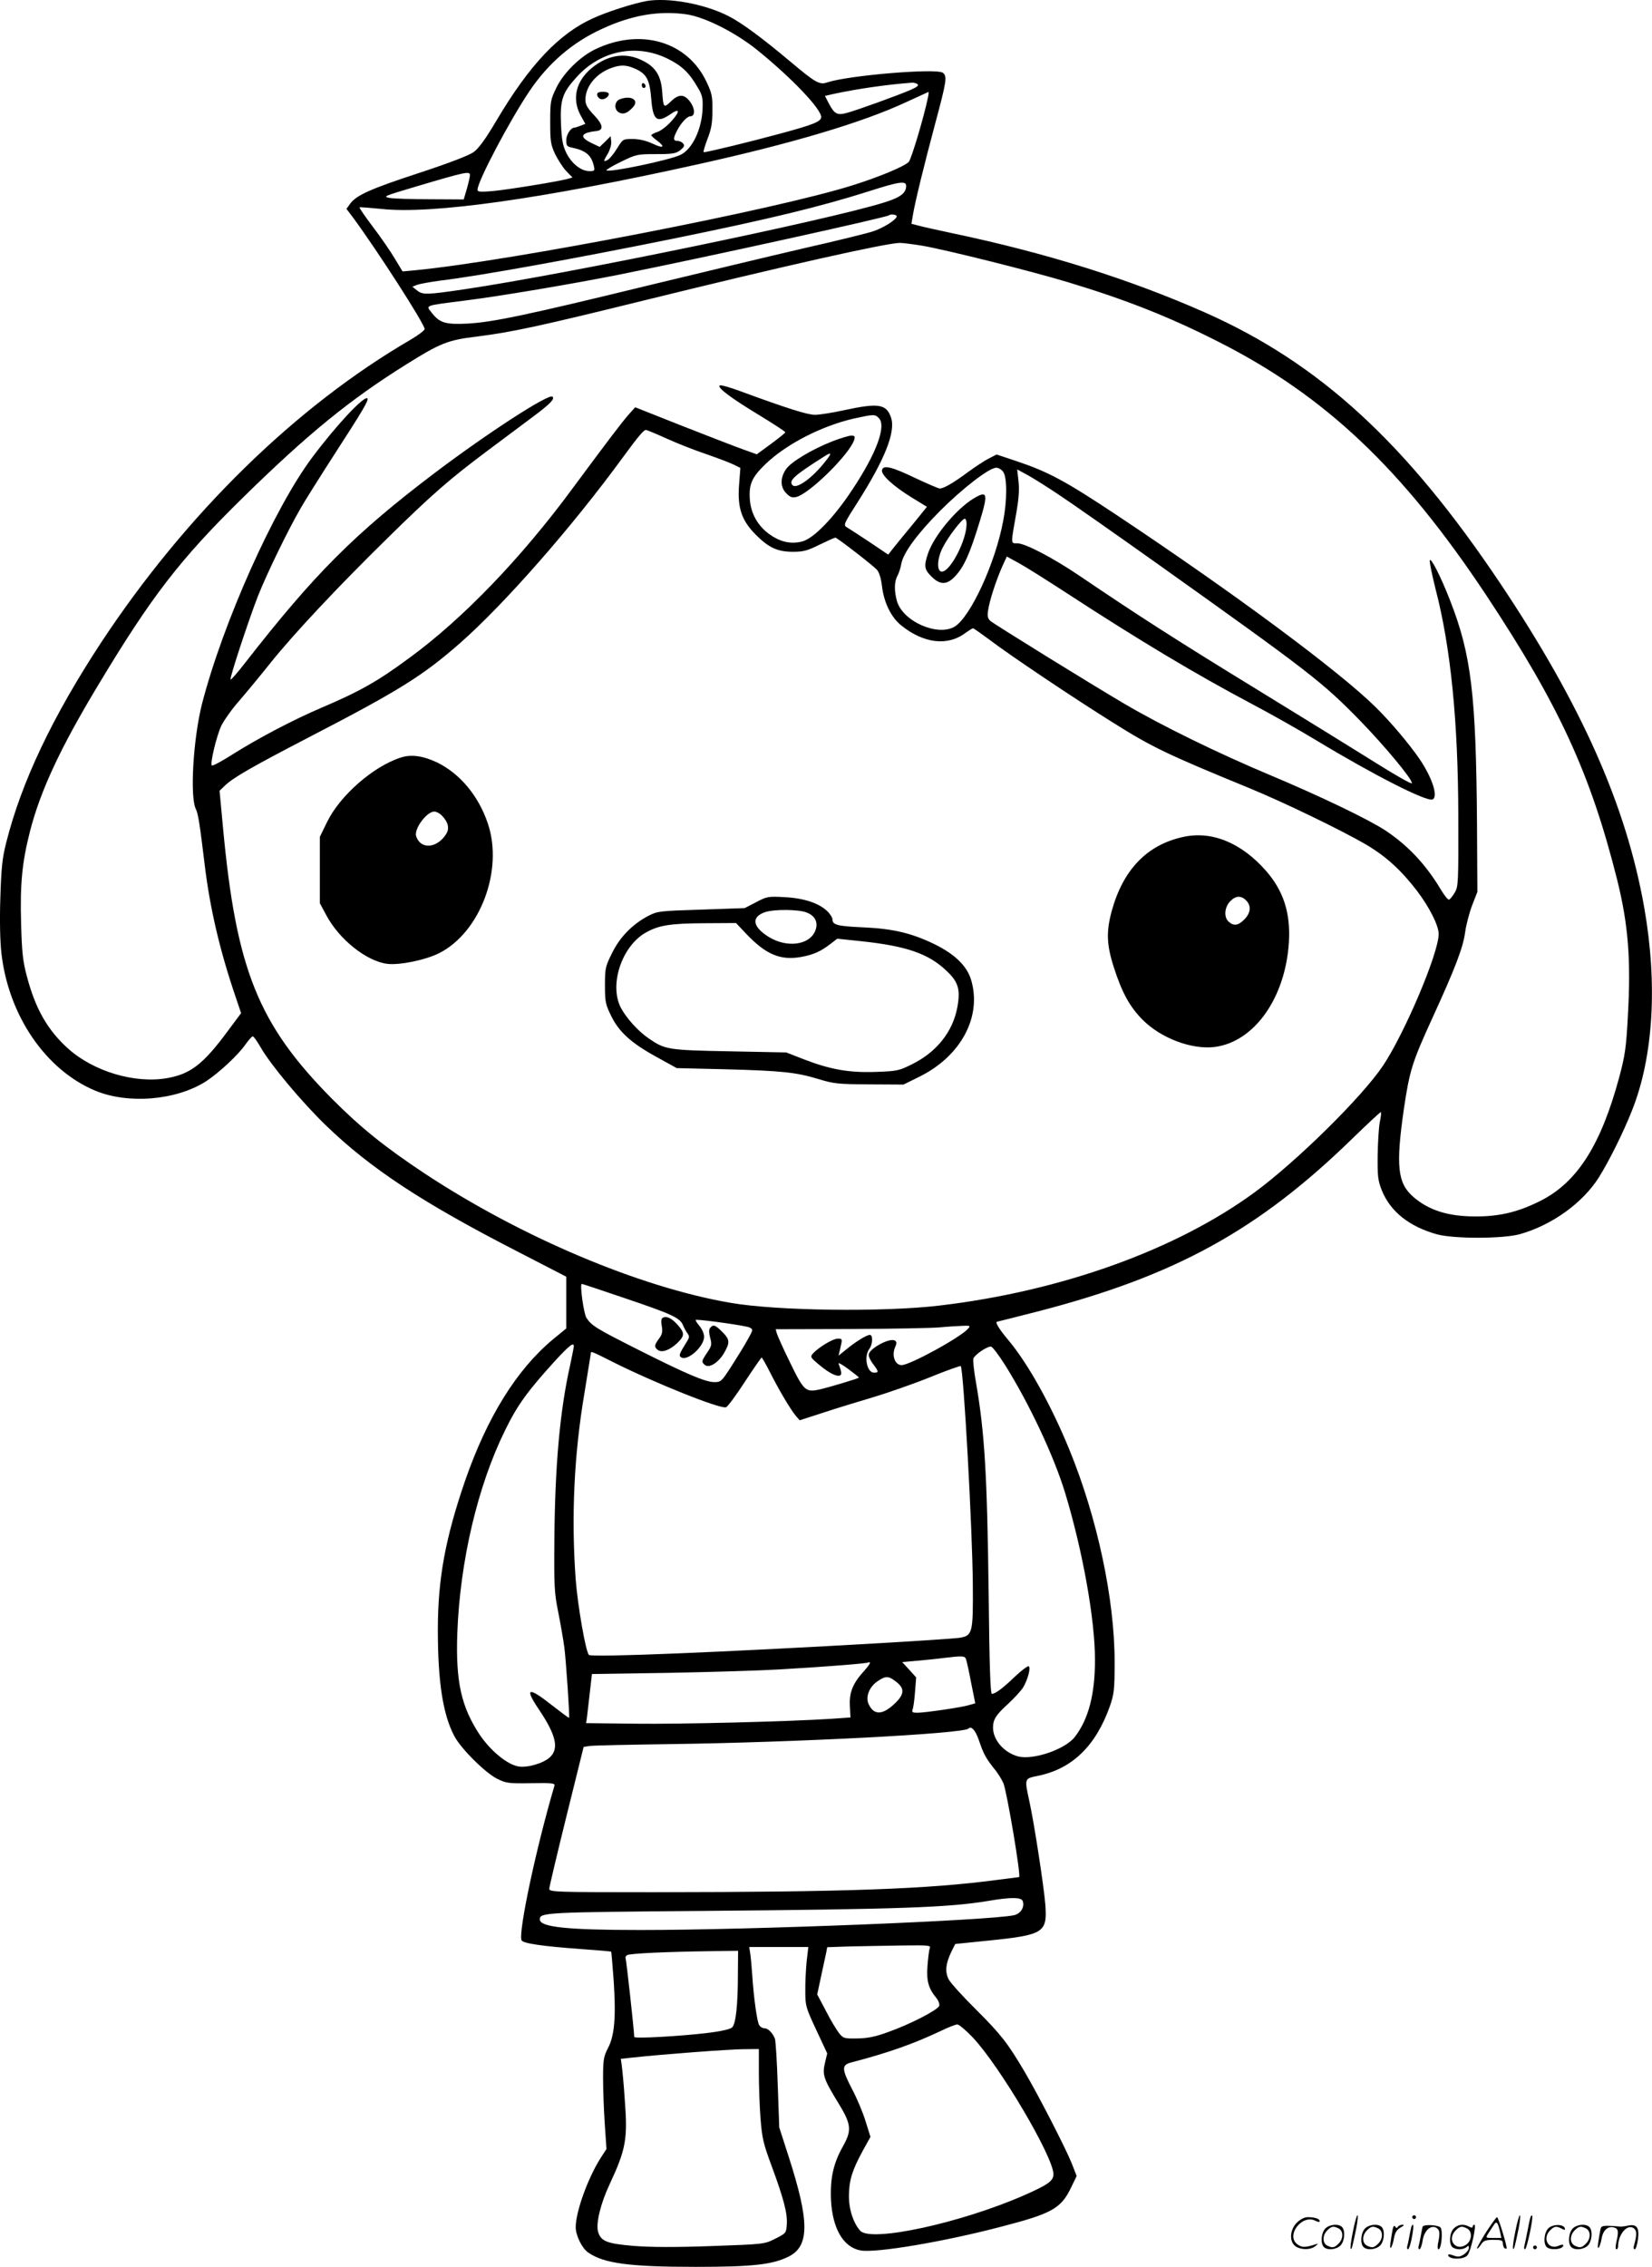 <svg version="1.0" xmlns="http://www.w3.org/2000/svg"
  viewBox="0 0 874.85 1199.885"
 preserveAspectRatio="xMidYMid meet">
<g transform="translate(-0.127,1200.569) scale(0.1,-0.1)"
fill="#000000" stroke="none">
<path d="M3424 12000 c-70 -13 -206 -56 -282 -91 -180 -81 -336 -246 -509
-537 -60 -102 -96 -151 -123 -171 -25 -18 -129 -58 -287 -110 -260 -85 -333
-118 -367 -163 l-20 -28 32 -42 c128 -173 382 -567 382 -594 0 -7 -33 -32 -72
-55 -611 -355 -1192 -924 -1641 -1604 -258 -393 -422 -738 -503 -1060 -21 -83
-26 -133 -31 -295 -4 -121 -1 -232 6 -292 38 -329 235 -616 496 -725 174 -73
429 -52 587 49 69 45 171 140 209 195 17 24 34 43 39 43 5 0 23 -26 41 -57 53
-93 217 -289 345 -413 238 -230 513 -411 1022 -672 l252 -130 0 -137 0 -137
-72 -59 c-191 -160 -346 -409 -463 -745 -105 -305 -145 -520 -145 -791 0 -276
27 -450 88 -564 36 -67 165 -195 227 -225 46 -23 60 -25 179 -23 116 2 128 0
123 -15 -96 -325 -191 -771 -174 -816 7 -17 110 -32 317 -47 85 -6 156 -12
158 -14 1 -1 7 -69 13 -151 13 -193 5 -293 -30 -359 -23 -45 -26 -61 -26 -160
0 -60 4 -169 9 -242 l9 -132 -31 -48 c-68 -107 -132 -285 -132 -367 1 -44 33
-110 66 -133 83 -58 219 -76 569 -76 306 0 408 12 494 55 110 56 109 187 -1
528 l-50 155 -8 225 c-4 124 -11 234 -15 245 -13 32 -37 55 -56 55 -10 0 -23
8 -28 18 -11 21 -28 142 -36 262 -3 47 -8 100 -11 118 l-5 32 156 0 157 0 -9
-77 c-4 -43 -8 -114 -7 -158 0 -77 3 -86 58 -204 l58 -124 -12 -51 c-15 -62
-7 -85 71 -212 68 -111 72 -143 26 -226 -53 -93 -70 -173 -65 -288 8 -150 65
-249 156 -266 79 -15 439 45 747 126 267 69 316 96 369 208 l29 60 -27 69
c-32 79 -172 352 -247 480 -91 154 -125 198 -257 330 -71 70 -137 143 -147
162 -20 40 -16 82 14 145 l21 42 177 18 c293 30 311 42 300 191 -7 91 -59 431
-84 544 -27 125 -28 122 45 137 181 37 305 157 380 366 23 67 26 86 26 238 0
332 -92 762 -239 1121 -96 235 -218 454 -321 578 -54 64 -76 101 -61 101 2 0
100 25 218 55 725 188 1164 429 1662 914 81 79 149 142 151 140 3 -2 0 -27 -6
-54 -5 -28 -10 -106 -11 -175 -1 -110 1 -132 22 -185 45 -112 145 -192 293
-233 90 -24 347 -24 438 1 168 47 332 164 418 300 53 84 131 240 176 355 113
283 136 667 65 1072 -95 540 -331 1072 -761 1715 -500 747 -958 1167 -1564
1436 -400 177 -840 315 -1334 419 -79 17 -162 35 -183 41 l-39 10 7 42 c11 69
60 269 119 489 60 224 64 249 41 268 -31 26 -497 -13 -611 -50 -43 -15 -62 -4
-199 111 -148 124 -257 205 -327 240 -128 65 -319 99 -434 79z m211 -70 c99
-14 263 -97 380 -192 182 -148 335 -309 335 -352 0 -24 -43 -41 -226 -90 -151
-41 -377 -96 -396 -96 -4 0 5 30 19 68 21 53 27 85 27 152 1 75 -3 93 -31 152
-101 215 -351 288 -591 172 -80 -39 -166 -124 -204 -202 -31 -64 -33 -72 -33
-182 0 -104 3 -120 26 -170 15 -30 41 -71 59 -90 l33 -34 -29 -8 c-52 -14
-317 -57 -396 -64 -63 -5 -78 -4 -78 7 0 44 168 362 273 519 101 151 230 262
389 334 156 72 299 96 443 76z m-98 -235 c75 -37 114 -74 159 -152 24 -39 28
-57 26 -109 -3 -110 -54 -218 -117 -248 -58 -28 -379 -95 -392 -82 -3 3 32 24
78 46 80 39 86 40 185 40 88 0 105 3 128 21 21 17 24 24 15 35 -6 8 -20 14
-30 14 -23 0 -24 12 -3 53 20 40 54 77 70 77 31 0 26 49 -9 88 -28 30 -55 28
-94 -10 -37 -36 -39 -33 -45 53 -6 82 -34 128 -98 161 -92 49 -187 36 -276
-37 -82 -68 -105 -161 -59 -248 l26 -47 -26 -10 c-15 -6 -29 -10 -32 -10 -19
0 -43 -37 -43 -66 0 -29 4 -34 28 -39 75 -16 104 -39 118 -97 6 -26 4 -28 -23
-28 -44 0 -93 38 -122 95 -20 41 -25 69 -29 156 -5 127 7 164 85 249 127 139
315 176 480 95z m-170 -54 c59 -27 75 -58 83 -158 9 -115 30 -131 103 -81 47
33 51 15 7 -34 -22 -26 -56 -53 -75 -60 -19 -6 -35 -15 -35 -18 0 -3 14 -16
30 -28 47 -35 35 -44 -22 -17 -35 16 -71 25 -106 25 -52 0 -52 0 -83 -50 -17
-28 -39 -55 -50 -61 -24 -12 -24 -8 2 35 11 20 19 47 17 63 l-3 28 -29 -29
-29 -28 -44 21 c-66 32 -57 54 27 63 39 5 35 33 -9 80 -47 49 -55 68 -47 112
12 61 65 117 135 142 50 18 79 17 128 -5z m1492 -80 c10 -7 1 -15 -35 -31 -65
-28 -282 -107 -338 -122 -52 -14 -66 -6 -97 53 l-19 37 48 11 c127 27 279 49
412 59 8 1 21 -2 29 -7z m56 -73 c-21 -102 -87 -323 -101 -339 -21 -23 -154
-79 -294 -123 -405 -129 -1814 -402 -2321 -451 l-66 -6 -41 68 c-22 37 -74
113 -116 168 -41 54 -73 101 -71 103 2 2 53 -2 114 -8 265 -30 855 53 1678
236 501 111 871 221 1103 329 63 29 116 53 118 54 2 1 1 -14 -3 -31z m-2425
-410 c0 -6 -7 -38 -16 -70 l-17 -58 -176 1 c-97 0 -194 3 -216 7 -38 7 -30 10
135 59 273 81 290 84 290 61z m2310 -56 c0 -38 -30 -61 -113 -87 -293 -93
-1683 -380 -2223 -460 -203 -30 -225 -31 -255 -6 l-24 19 25 10 c14 5 68 15
120 22 215 26 711 116 1225 220 521 106 792 172 1050 254 156 50 195 56 195
28z m-50 -161 c0 -18 -74 -64 -129 -81 -31 -10 -193 -50 -361 -88 -168 -39
-539 -128 -825 -197 -644 -157 -821 -194 -955 -202 -117 -6 -149 3 -189 53
-36 46 -51 40 174 69 178 22 569 88 810 136 474 95 1422 304 1434 315 8 8 41
4 41 -5z m136 -156 c127 -22 580 -135 774 -194 305 -92 537 -184 791 -313 567
-286 977 -674 1421 -1343 386 -583 552 -944 693 -1505 59 -237 74 -424 57
-722 -9 -169 -15 -209 -46 -325 -96 -355 -220 -552 -412 -651 -118 -60 -217
-85 -344 -85 -148 -1 -253 32 -336 105 -82 72 -91 164 -49 459 31 209 44 251
153 489 119 260 161 369 172 450 5 39 22 103 37 143 l28 72 -2 360 c-5 682
-30 895 -142 1181 -50 129 -104 234 -108 213 -2 -9 12 -77 31 -153 80 -308
119 -699 120 -1201 1 -353 0 -372 -19 -404 -11 -19 -25 -36 -30 -37 -6 -2 -25
22 -44 54 -80 133 -173 232 -293 312 -90 59 -346 182 -613 294 -272 114 -575
262 -770 377 -174 102 -683 417 -709 438 -14 13 -17 25 -12 56 7 50 40 152 73
228 l26 57 64 -35 c35 -19 146 -89 246 -154 399 -260 691 -434 989 -592 93
-49 246 -135 340 -192 303 -183 582 -325 615 -313 32 13 0 113 -68 214 -56 81
-151 194 -232 274 -191 189 -746 601 -1373 1018 -271 180 -361 228 -527 284
l-108 36 -41 -21 c-22 -11 -72 -44 -112 -73 -75 -56 -127 -86 -148 -86 -7 0
-65 25 -129 55 -127 61 -171 71 -177 42 -5 -25 59 -84 158 -145 l80 -49 -77
-95 c-43 -52 -89 -108 -103 -126 l-25 -32 -101 68 c-56 37 -110 72 -120 78
-17 10 -12 21 60 133 144 227 201 371 176 446 -24 72 -66 79 -246 40 -64 -14
-134 -25 -157 -25 -40 0 -153 36 -395 125 -56 21 -106 35 -110 30 -12 -12 60
-66 207 -155 77 -47 140 -88 141 -92 0 -4 -34 -31 -76 -62 l-75 -55 -67 24
c-37 13 -182 69 -322 124 l-255 101 -34 -38 c-33 -37 -104 -130 -298 -392
-272 -369 -581 -690 -863 -896 -169 -125 -263 -178 -470 -266 -147 -63 -330
-159 -465 -244 -58 -37 -108 -64 -112 -60 -10 10 24 153 50 210 14 28 55 87
94 131 38 44 115 137 170 206 124 154 355 400 614 654 241 237 332 315 528
462 86 64 198 148 249 186 88 66 112 91 99 103 -18 19 -348 -195 -628 -407
-422 -320 -634 -533 -999 -1001 -41 -53 -76 -93 -78 -89 -4 12 95 312 145 441
48 121 158 347 226 465 22 39 104 169 182 290 147 227 180 283 172 292 -17 16
-164 -141 -292 -312 -203 -271 -474 -878 -584 -1305 -47 -186 -65 -496 -32
-558 11 -21 21 -83 46 -292 28 -232 80 -455 165 -704 l28 -83 -70 -94 c-130
-176 -197 -228 -322 -250 -172 -30 -391 36 -526 158 -108 98 -172 211 -217
383 -21 79 -26 127 -30 277 -6 208 5 324 47 488 55 215 161 442 358 769 285
475 437 672 773 1001 340 333 561 514 862 702 179 112 220 129 372 147 188 24
321 52 885 191 760 187 1279 303 1356 305 17 0 71 -7 120 -15z m-231 -912 c42
-41 -13 -189 -142 -382 -98 -148 -202 -254 -262 -271 -58 -15 -112 -5 -168 33
-67 45 -106 113 -111 192 -5 80 12 116 86 187 111 105 295 199 464 238 105 23
113 24 133 3z m-1125 -108 c55 -25 151 -63 214 -84 63 -22 129 -47 146 -56
l32 -16 -7 -92 c-9 -120 14 -187 89 -262 69 -69 115 -90 197 -90 55 0 77 6
141 38 42 20 79 37 83 37 9 0 197 -145 220 -170 12 -13 22 -45 27 -87 10 -86
48 -164 101 -207 120 -97 248 -112 343 -39 17 12 34 23 38 23 4 0 43 -28 88
-61 100 -77 454 -314 653 -438 207 -130 286 -168 720 -346 181 -74 495 -226
621 -300 105 -62 185 -135 268 -243 67 -88 116 -185 116 -230 0 -101 -179
-523 -294 -696 -111 -166 -456 -506 -680 -671 -416 -305 -1025 -524 -1671
-600 -297 -35 -862 -28 -1107 15 -482 83 -1108 348 -1619 685 -211 140 -340
244 -490 395 -391 395 -507 684 -577 1437 l-18 193 30 29 c43 41 146 100 439
252 485 251 606 327 805 501 235 207 591 612 862 983 82 112 110 145 122 145
4 0 53 -20 108 -45z m1784 -177 c21 -30 21 -150 0 -259 -42 -225 -173 -508
-257 -560 -90 -54 -276 28 -306 136 -15 55 -14 102 3 133 8 15 17 43 20 62 10
58 83 158 205 281 121 121 260 228 298 229 12 0 29 -10 37 -22z m296 -122 c58
-38 292 -202 520 -364 809 -576 872 -624 1076 -833 130 -134 278 -312 272
-329 -2 -6 -86 42 -188 106 -102 64 -387 240 -635 392 -415 254 -626 389 -940
602 -141 95 -285 170 -327 170 -35 0 -35 -10 -3 170 11 64 15 115 10 158 l-7
63 59 -32 c32 -18 105 -64 163 -103z m-2299 -4252 c248 -84 290 -103 307 -142
6 -15 17 -35 24 -44 11 -15 10 -22 -1 -40 -43 -69 -47 -78 -32 -87 34 -21 121
58 121 109 0 16 -11 42 -26 59 -14 17 -22 31 -17 31 42 0 269 -32 284 -41 20
-10 19 -12 -12 -67 -17 -31 -56 -94 -85 -139 -51 -79 -55 -83 -89 -83 -48 0
-147 42 -405 172 -222 112 -245 126 -273 168 -15 23 -36 180 -25 180 3 0 106
-34 229 -76z m1818 -160 c-37 -45 -309 -194 -353 -194 -34 0 -53 48 -36 91 11
25 11 32 0 39 -26 16 -132 -40 -138 -73 -2 -9 8 -32 22 -50 31 -41 32 -47 6
-47 -38 0 -55 86 -25 126 18 23 20 74 3 74 -17 0 -74 -35 -124 -76 l-42 -34 9
38 c12 52 12 52 -14 52 -25 0 -101 -46 -130 -78 -16 -18 -15 -21 32 -60 52
-44 96 -66 112 -56 9 5 6 22 -9 62 -2 7 21 -6 52 -29 31 -23 56 -43 56 -45 0
-4 -156 -51 -209 -63 -73 -16 -83 -7 -155 141 -36 73 -67 143 -71 156 l-6 22
398 1 c219 1 432 5 473 9 41 4 95 7 119 8 39 2 42 0 30 -14z m-2089 -94 c0 -6
-9 -50 -19 -98 -55 -243 -81 -536 -84 -932 -2 -238 0 -276 20 -375 12 -60 27
-146 33 -190 9 -73 29 -367 25 -372 -1 -2 -42 29 -91 67 -127 100 -147 93 -68
-24 90 -134 107 -206 57 -252 -35 -32 -121 -57 -168 -48 -59 11 -146 83 -203
167 -98 148 -128 281 -119 537 14 382 108 781 253 1075 66 135 119 207 265
368 76 82 99 100 99 77z m2286 -103 c129 -207 258 -482 317 -677 92 -305 157
-666 157 -880 0 -182 -34 -313 -106 -407 -51 -67 -221 -125 -302 -104 -75 21
-132 87 -132 153 1 44 15 66 82 127 31 29 66 67 77 84 25 42 42 105 30 113 -5
3 -37 -21 -72 -54 -67 -64 -105 -92 -123 -92 -8 0 -13 147 -17 523 -8 638 -21
857 -67 1124 -11 61 -17 119 -14 128 9 22 75 66 94 63 8 -2 42 -47 76 -101z
m-2076 18 c222 -111 567 -249 596 -238 9 3 54 64 100 135 46 70 86 128 89 128
2 0 21 -33 41 -72 47 -94 107 -195 136 -232 l24 -28 124 40 c69 23 188 59 265
82 77 23 212 70 299 105 88 36 162 62 165 60 15 -15 62 -864 64 -1155 2 -262
-1 -273 -75 -284 -24 -3 -198 -15 -388 -26 -861 -50 -1556 -78 -1570 -64 -17
17 -59 258 -70 399 -24 330 -9 660 46 985 18 113 34 208 34 213 0 12 5 10 120
-48z m1867 -1571 c3 -9 16 -65 27 -125 l22 -109 -31 -9 c-37 -12 -234 -41
-276 -41 -25 0 -30 3 -25 17 4 9 10 51 13 94 l6 76 -37 41 -37 40 78 7 c43 4
107 10 143 15 100 12 110 11 117 -6z m-540 -63 c-60 -66 -79 -114 -75 -185 l3
-61 -100 -7 c-231 -15 -798 -29 -1040 -26 l-260 3 4 25 c2 14 8 72 15 130 l12
105 399 6 c220 4 486 12 590 18 245 14 469 32 474 37 2 2 6 2 9 -1 3 -2 -11
-22 -31 -44z m170 -57 c46 -35 44 -67 -7 -115 -65 -62 -110 -63 -138 -5 -19
38 2 93 47 123 43 29 57 29 98 -3z m438 -309 c24 -72 38 -97 81 -151 19 -22
40 -57 49 -77 19 -47 95 -497 83 -497 -2 0 -56 -7 -118 -15 -370 -49 -796 -64
-1817 -65 -520 0 -553 1 -553 18 0 9 41 182 91 384 l91 367 31 5 c18 3 212 7
432 10 662 9 1547 55 1575 82 15 16 37 -9 55 -61z m232 -851 c12 -32 -10 -68
-47 -76 -138 -28 -1385 -78 -1975 -78 -390 0 -535 15 -535 56 0 37 27 38 860
45 1052 9 1304 18 1515 53 116 20 174 20 182 0z m-492 -251 c-4 -10 -9 -52
-12 -93 -6 -80 5 -119 47 -170 12 -15 18 -33 15 -42 -9 -22 -156 -98 -270
-138 -68 -25 -108 -33 -163 -34 -71 -1 -75 0 -98 29 -13 17 -45 69 -69 117
l-46 87 21 98 c12 54 24 110 27 125 l5 27 117 4 c64 1 187 4 275 5 147 2 158
1 151 -15z m-1016 -135 c0 -164 -11 -264 -30 -283 -10 -10 -57 -21 -132 -30
-140 -17 -387 -31 -387 -21 0 28 -42 411 -46 417 -2 4 1 11 8 16 14 9 213 18
446 21 l142 2 -1 -122z m1244 -337 c144 -153 426 -631 427 -723 0 -36 -28 -56
-155 -112 -338 -148 -812 -250 -868 -188 -37 41 -61 115 -60 187 1 81 17 133
73 236 l41 74 -26 83 c-14 46 -46 122 -71 169 -57 110 -57 129 -1 143 189 49
328 98 471 166 39 19 78 34 87 34 9 0 46 -31 82 -69z m-1133 -188 c0 -71 4
-180 9 -243 8 -102 15 -132 59 -250 63 -171 84 -250 80 -308 -3 -46 -4 -47
-61 -76 -58 -29 -58 -29 -340 -39 -197 -7 -321 -6 -411 1 -143 12 -174 25
-188 77 -11 44 14 148 62 250 86 184 96 240 80 445 -5 80 -13 161 -16 182 l-5
36 63 7 c157 17 501 43 581 44 l87 1 0 -127z M3400 11556 c0 -9 5 -16 10 -16
6 0 10 4 10 9 0 6 -4 13 -10 16 -5 3 -10 -1 -10 -9z M3167 11514 c-11 -11 5
-34 23 -34 20 0 43 23 33 33 -8 9 -48 9 -56 1z M3283 11480 c-29 -12 -31 -55
-3 -70 23 -12 45 -3 74 29 34 38 -12 64 -71 41z M4410 9670 c-112 -44 -221
-110 -247 -149 -31 -46 -30 -95 3 -127 19 -20 31 -24 52 -19 70 17 284 228
307 303 5 18 3 22 -17 22 -13 -1 -57 -14 -98 -30z m-39 -108 c-67 -86 -151
-146 -172 -125 -24 24 8 52 171 155 36 23 37 14 1 -30z M2124 7996 c-146 -47
-321 -200 -390 -340 l-39 -80 0 -175 0 -176 35 -65 c68 -127 212 -242 322
-256 65 -8 203 20 276 57 216 110 340 438 257 685 -49 147 -148 265 -269 324
-74 35 -137 44 -192 26z m216 -306 c35 -35 43 -69 24 -99 -49 -77 -136 -83
-159 -11 -12 38 56 130 96 130 11 0 28 -9 39 -20z M6264 7575 c-189 -42 -315
-173 -375 -390 -30 -110 -28 -179 11 -300 43 -134 84 -208 152 -277 98 -98
260 -159 382 -144 210 27 375 260 393 556 9 154 -29 271 -122 377 -131 149
-289 213 -441 178z m336 -335 c29 -29 25 -66 -9 -101 -33 -33 -56 -36 -83 -12
-26 23 -23 75 7 107 29 31 58 33 85 6z M4005 7230 l-60 -31 -230 -8 c-221 -7
-232 -8 -280 -33 -84 -44 -150 -111 -192 -196 -36 -72 -38 -81 -38 -172 0 -88
3 -101 33 -162 42 -86 108 -145 244 -219 l103 -57 255 -6 c303 -8 377 -16 496
-52 82 -25 103 -27 270 -28 l180 -1 85 42 c220 109 331 318 273 512 -22 74
-87 137 -196 190 -120 58 -219 81 -373 88 -138 6 -165 13 -165 41 0 10 -13 31
-28 45 -45 43 -125 69 -227 74 -86 5 -93 3 -150 -27z m270 -55 c47 -19 62 -58
41 -102 -34 -71 -150 -84 -243 -27 -86 53 -95 105 -22 131 48 17 182 16 224
-2z m-323 -111 c105 -111 183 -144 295 -123 64 12 101 29 153 69 l35 27 125
-13 c244 -26 359 -66 456 -159 61 -58 72 -98 55 -191 -24 -130 -110 -237 -239
-301 -70 -35 -80 -37 -192 -41 -141 -5 -240 12 -380 66 l-95 37 -300 6 c-326
6 -342 9 -428 68 -56 38 -120 109 -148 163 -62 119 3 321 128 395 70 41 132
51 315 52 l167 1 53 -56z M5157 9367 c-92 -56 -209 -197 -241 -290 -23 -68
-20 -85 18 -123 45 -45 81 -45 123 -1 49 51 79 117 134 297 44 145 39 161 -34
117z m-37 -134 c0 -87 -86 -253 -131 -253 -28 0 -26 68 5 128 28 56 102 152
116 152 6 0 10 -12 10 -27z M3510 5030 c-7 -5 -9 -20 -4 -44 5 -30 2 -44 -15
-66 -25 -34 -26 -44 -7 -59 21 -17 62 -3 102 34 42 40 42 55 4 98 -32 36 -60
49 -80 37z M3762 4977 c-7 -8 -7 -24 0 -52 10 -36 8 -44 -16 -79 -30 -45 -31
-49 -12 -65 22 -19 71 11 101 62 33 57 32 72 -9 113 -37 37 -48 41 -64 21z
M7166 194 c-10 -47 -15 -88 -12 -91 5 -6 9 7 30 110 7 37 10 67 6 67 -4 0 -15
-39 -24 -86z M7480 270 c0 -5 5 -10 10 -10 6 0 10 5 10 10 0 6 -4 10 -10 10
-5 0 -10 -4 -10 -10z M8026 194 c-10 -47 -15 -88 -12 -91 5 -6 9 7 30 110 7
37 10 67 6 67 -4 0 -15 -39 -24 -86z M8106 269 c-3 -8 -10 -41 -16 -74 -6 -33
-14 -68 -16 -77 -3 -10 -1 -18 3 -18 10 0 46 171 38 178 -2 3 -7 -1 -9 -9z
M6869 241 c-38 -38 -41 -101 -7 -125 29 -20 79 -20 104 0 18 14 18 15 1 10
-53 -17 -69 -17 -92 -2 -69 45 21 166 94 126 12 -6 21 -7 21 -1 0 12 -25 21
-62 21 -19 0 -39 -10 -59 -29z M7870 189 c-28 -45 -49 -83 -47 -85 2 -3 12 7
21 21 14 21 24 25 66 25 43 0 50 -3 50 -19 0 -11 5 -23 10 -26 6 -3 10 -3 10
1 0 20 -44 164 -51 164 -4 0 -30 -37 -59 -81z m75 4 l7 -33 -42 0 c-42 0 -42
0 -28 23 8 12 21 32 29 44 15 25 22 18 34 -34z M7020 210 c-22 -22 -27 -79 -8
-98 19 -19 66 -14 88 8 22 22 27 79 8 98 -19 19 -66 14 -88 -8z m71 0 c25 -14
25 -54 -1 -80 -23 -23 -33 -24 -61 -10 -25 14 -25 54 1 80 23 23 33 24 61 10z
M7230 210 c-22 -22 -27 -79 -8 -98 19 -19 66 -14 88 8 22 22 27 79 8 98 -19
19 -66 14 -88 -8z m71 0 c25 -14 25 -54 -1 -80 -23 -23 -33 -24 -61 -10 -25
14 -25 54 1 80 23 23 33 24 61 10z M7376 204 c-3 -16 -8 -47 -11 -69 -8 -51
10 -26 19 27 5 27 15 42 34 53 18 10 22 14 10 15 -9 0 -20 -5 -24 -11 -5 -8
-9 -8 -14 1 -5 8 -10 3 -14 -16z M7477 223 c-2 -4 -7 -26 -11 -48 -4 -22 -9
-48 -12 -57 -3 -10 -1 -18 4 -18 4 0 14 28 20 62 11 58 10 81 -1 61z M7535
220 c-1 -3 -5 -23 -9 -45 -4 -22 -9 -48 -12 -57 -3 -10 -1 -18 4 -18 5 0 13
20 17 45 7 53 44 87 74 68 17 -11 19 -28 8 -80 -4 -18 -3 -33 2 -33 16 0 24
99 11 115 -12 14 -87 18 -95 5z M7700 210 c-22 -22 -27 -79 -8 -98 7 -7 24
-12 38 -12 14 0 31 5 38 12 9 9 12 8 12 -5 0 -9 -12 -24 -26 -34 -21 -13 -32
-15 -55 -6 -16 6 -29 8 -29 3 0 -24 81 -27 102 -2 18 19 50 162 37 162 -5 0
-9 -5 -9 -10 0 -7 -6 -7 -19 0 -30 16 -59 12 -81 -10z m71 0 c29 -16 25 -65
-6 -86 -56 -37 -103 28 -55 76 23 23 33 24 61 10z M8201 211 c-23 -23 -28 -80
-9 -99 19 -19 88 -13 88 9 0 5 -11 4 -24 -2 -54 -25 -89 38 -46 81 23 23 33
24 62 9 16 -9 19 -8 16 3 -8 22 -64 22 -87 -1z M8330 210 c-22 -22 -27 -79 -8
-98 19 -19 66 -14 88 8 22 22 27 79 8 98 -19 19 -66 14 -88 -8z m71 0 c25 -14
25 -54 -1 -80 -23 -23 -33 -24 -61 -10 -25 14 -25 54 1 80 23 23 33 24 61 10z
M8476 201 c-3 -14 -8 -44 -11 -66 -8 -51 10 -26 19 27 8 41 35 63 66 53 22 -7
24 -21 11 -77 -5 -22 -5 -38 0 -38 5 0 9 6 9 13 0 68 51 125 85 97 15 -13 15
-35 -1 -92 -3 -10 -1 -18 4 -18 6 0 13 23 17 50 9 63 -5 84 -49 76 -17 -4 -35
-6 -41 -6 -101 8 -104 7 -109 -19z M8120 110 c0 -5 5 -10 10 -10 6 0 10 5 10
10 0 6 -4 10 -10 10 -5 0 -10 -4 -10 -10z"/>
</g>
</svg>
